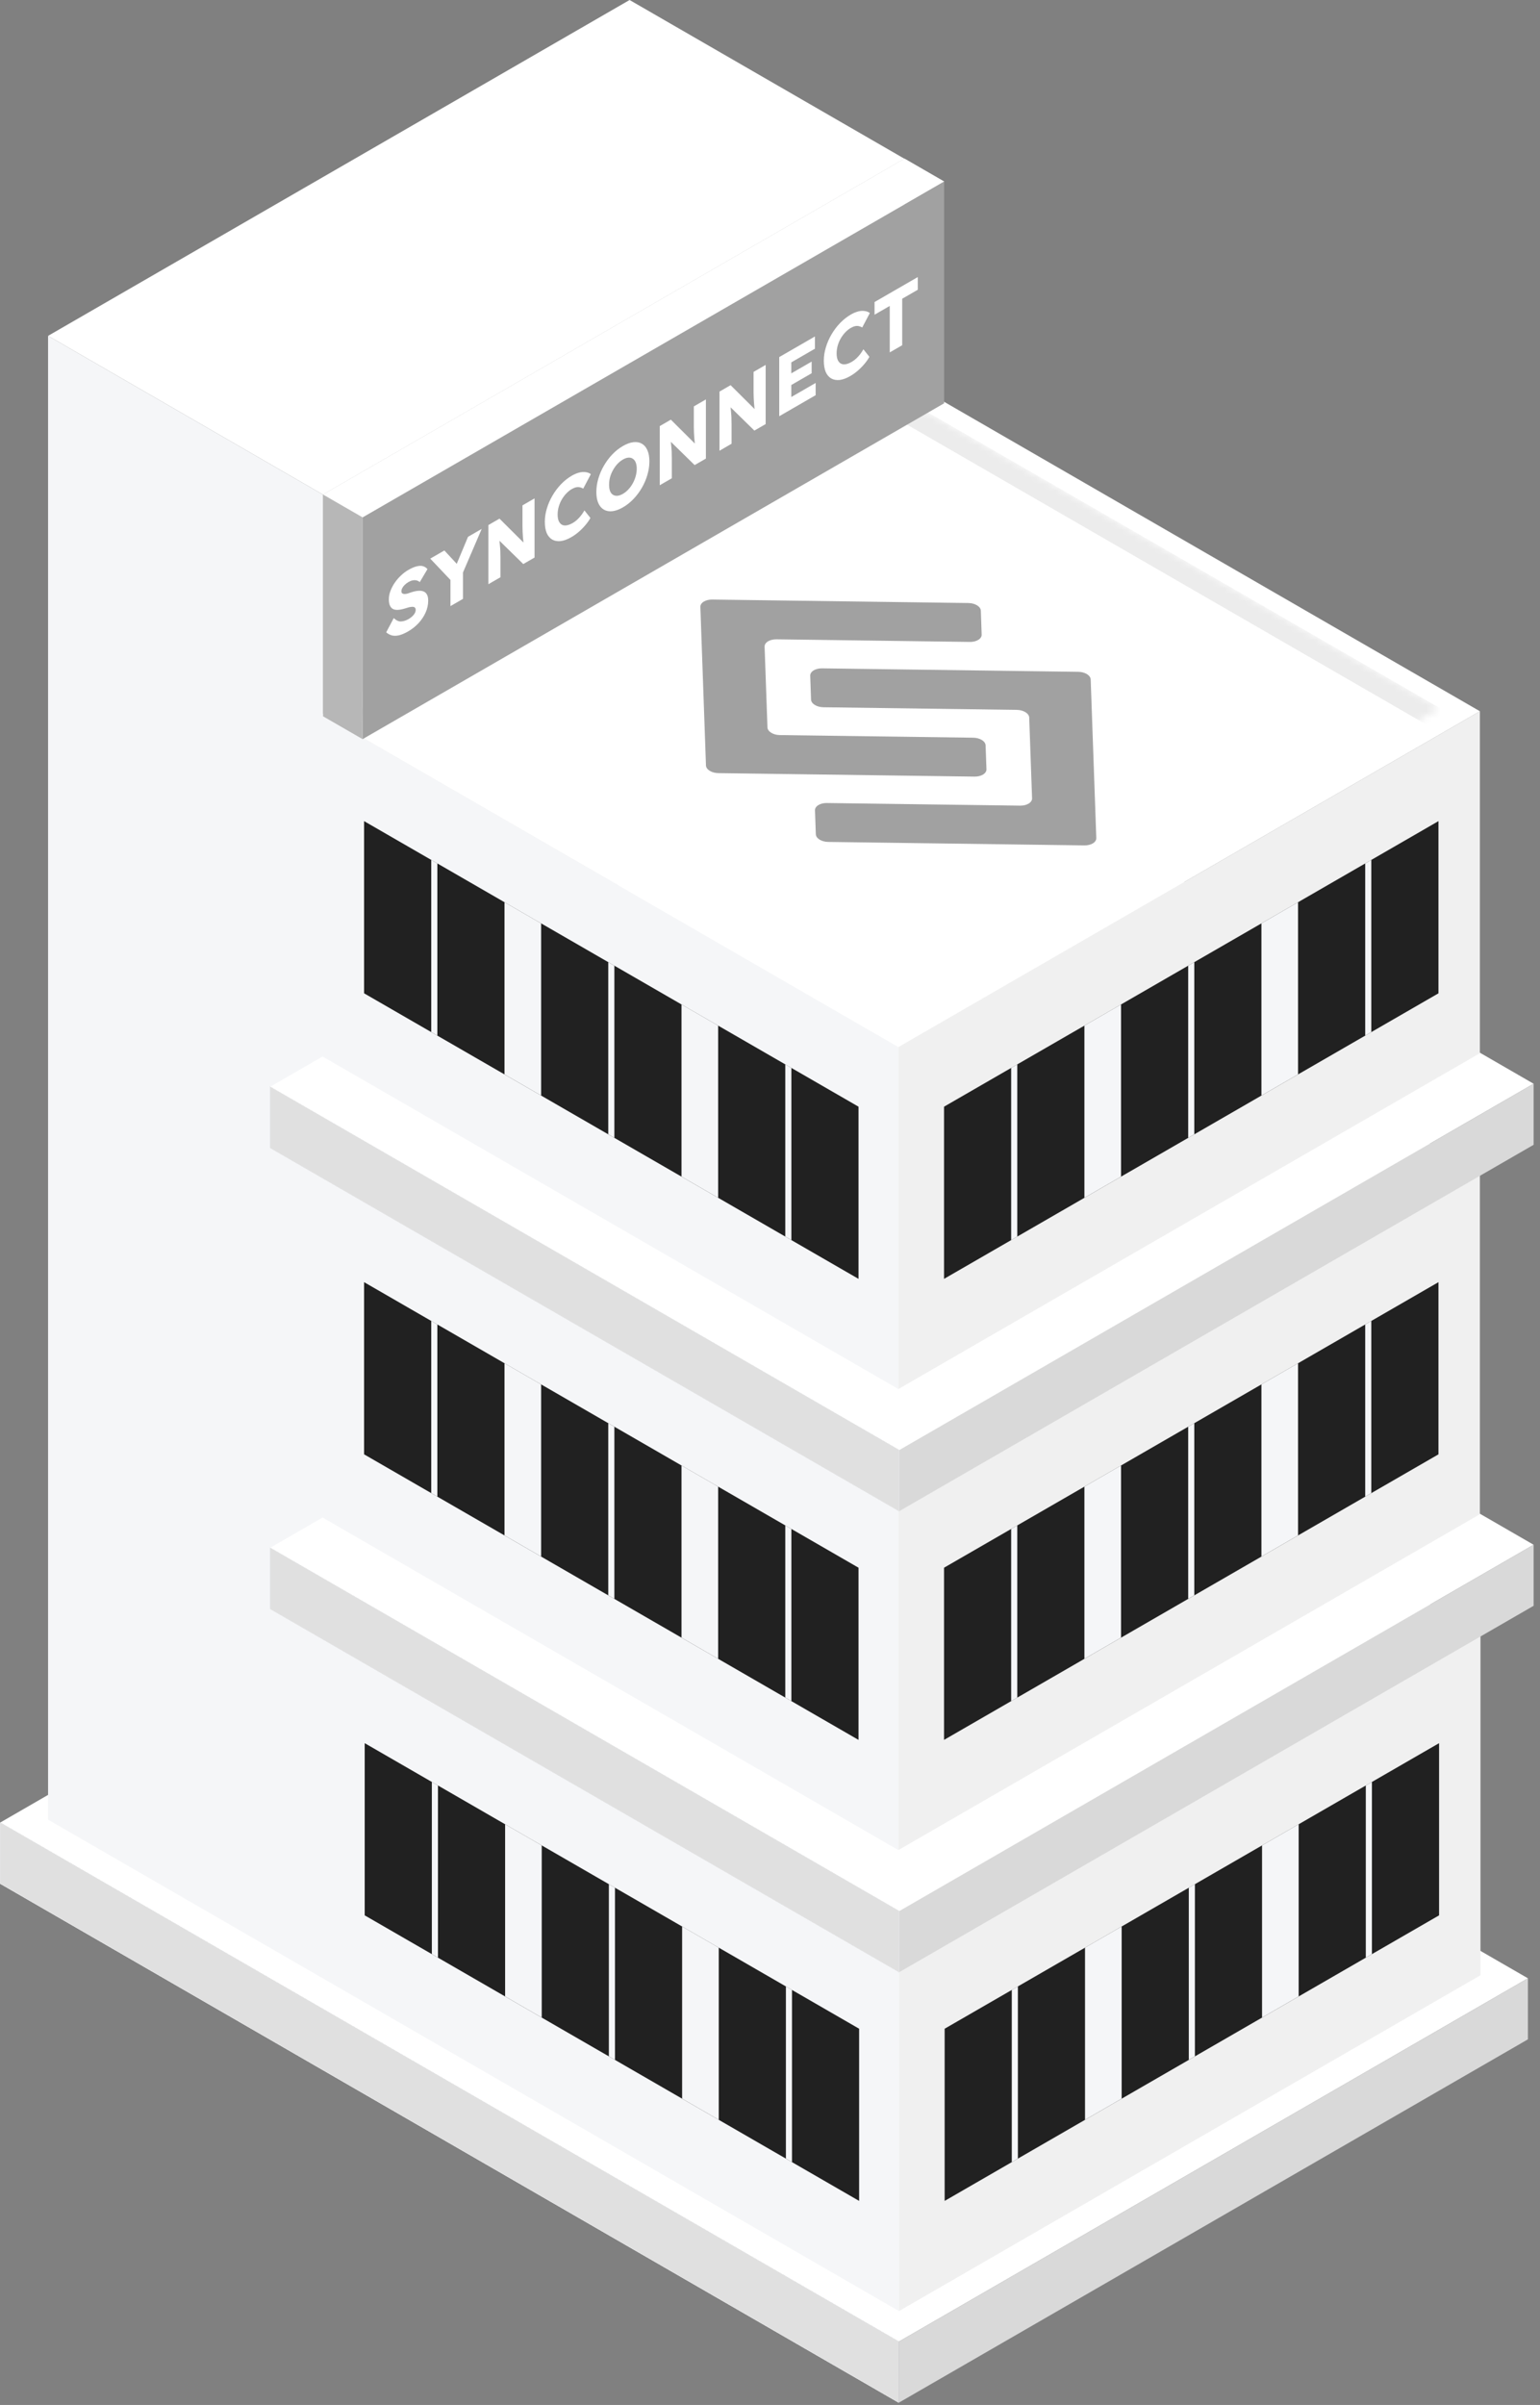 <svg width="237" height="370" viewBox="0 0 237 370" fill="none" xmlns="http://www.w3.org/2000/svg">
<rect x="0" y="0" width="237" height="370" fill="#808080" stroke="none"/>
<rect width="159.703" height="111.792" transform="matrix(0.866 0.5 -0.866 0.5 96.836 224.505)" fill="white"/>
<rect width="159.703" height="9.394" transform="matrix(0.866 0.5 0 1 0.016 280.401)" fill="#F5F6F8"/>
<rect width="111.792" height="9.394" transform="matrix(0.866 -0.5 0 1 138.328 360.252)" fill="#D9D9D9"/>
<rect width="159.703" height="9.394" transform="matrix(0.866 0.5 0 1 0.016 280.401)" fill="#212121"/>
<rect width="159.703" height="9.394" transform="matrix(0.866 0.5 0 1 0.016 280.401)" fill="#F5F6F8"/>
<rect width="159.703" height="9.394" transform="matrix(0.866 0.5 0 1 0.016 280.401)" fill="#F5F6F8"/>
<rect width="159.703" height="9.394" transform="matrix(0.866 0.5 0 1 0.016 280.401)" fill="#F5F6F8"/>
<rect width="159.703" height="9.394" transform="matrix(0.866 0.5 0 1 0.016 280.401)" fill="#F5F6F8"/>
<rect width="159.703" height="9.394" transform="matrix(0.866 0.5 0 1 0.016 280.401)" fill="#E0E0E0"/>
<rect width="48.85" height="103.337" transform="matrix(0.866 0.5 -0.866 0.5 96.891 0)" fill="white"/>
<rect width="48.85" height="228.281" transform="matrix(0.866 0.5 0 1 7.398 51.669)" fill="#F5F6F8"/>
<rect width="103.337" height="228.281" transform="matrix(0.866 -0.5 0 1 49.711 76.094)" fill="#F0F0F0"/>
<rect width="102.398" height="103.337" transform="matrix(0.866 0.5 -0.866 0.5 139.172 200.079)" fill="#F9FAFA"/>
<rect width="102.398" height="52.608" transform="matrix(0.866 0.5 0 1 49.672 251.748)" fill="#F5F6F8"/>
<rect width="103.337" height="52.608" transform="matrix(0.866 -0.5 0 1 138.352 302.946)" fill="#F0F0F0"/>
<rect width="87.865" height="26.49" transform="matrix(0.866 0.5 0 1 56.125 268.183)" fill="#212121"/>
<rect width="1.085" height="26.49" transform="matrix(0.866 0.5 0 1 66.461 274.148)" fill="#F5F6F8"/>
<rect width="6.509" height="26.49" transform="matrix(0.866 0.5 0 1 104.977 296.386)" fill="#F5F6F8"/>
<rect width="6.509" height="26.49" transform="matrix(0.866 0.5 0 1 77.734 280.657)" fill="#F5F6F8"/>
<rect width="1.085" height="26.49" transform="matrix(0.866 0.5 0 1 120.945 305.606)" fill="#F5F6F8"/>
<rect width="1.085" height="26.49" transform="matrix(0.866 0.5 0 1 93.703 289.877)" fill="#F5F6F8"/>
<rect width="87.865" height="26.49" transform="matrix(-0.866 0.5 0 1 221.469 268.183)" fill="#212121"/>
<rect width="1.085" height="26.49" transform="matrix(-0.866 0.5 0 1 211.133 274.148)" fill="#F5F6F8"/>
<rect width="6.509" height="26.49" transform="matrix(-0.866 0.5 0 1 172.617 296.386)" fill="#F5F6F8"/>
<rect width="6.509" height="26.49" transform="matrix(-0.866 0.5 0 1 199.859 280.657)" fill="#F5F6F8"/>
<rect width="1.085" height="26.49" transform="matrix(-0.866 0.5 0 1 156.648 305.606)" fill="#F5F6F8"/>
<rect width="1.085" height="26.49" transform="matrix(-0.866 0.5 0 1 183.891 289.877)" fill="#F5F6F8"/>
<rect width="111.792" height="112.731" transform="matrix(0.866 0.5 -0.866 0.5 139.203 181.76)" fill="white"/>
<rect width="111.792" height="9.394" transform="matrix(0.866 0.5 0 1 41.57 238.126)" fill="#F5F6F8"/>
<rect width="112.731" height="9.394" transform="matrix(0.866 -0.5 0 1 138.391 294.021)" fill="#D9D9D9"/>
<rect width="111.792" height="9.394" transform="matrix(0.866 0.5 0 1 41.57 238.126)" fill="#212121"/>
<rect width="111.792" height="9.394" transform="matrix(0.866 0.5 0 1 41.57 238.126)" fill="#F5F6F8"/>
<rect width="111.792" height="9.394" transform="matrix(0.866 0.5 0 1 41.57 238.126)" fill="#F5F6F8"/>
<rect width="111.792" height="9.394" transform="matrix(0.866 0.5 0 1 41.57 238.126)" fill="#F5F6F8"/>
<rect width="111.792" height="9.394" transform="matrix(0.866 0.5 0 1 41.57 238.126)" fill="#F5F6F8"/>
<rect width="111.792" height="9.394" transform="matrix(0.866 0.5 0 1 41.57 238.126)" fill="#E0E0E0"/>
<rect width="102.398" height="103.337" transform="matrix(0.866 0.5 -0.866 0.5 139.078 129.153)" fill="#F9FAFA"/>
<rect width="102.398" height="52.608" transform="matrix(0.866 0.5 0 1 49.578 180.822)" fill="#F5F6F8"/>
<rect width="103.337" height="52.608" transform="matrix(0.866 -0.5 0 1 138.258 232.021)" fill="#F0F0F0"/>
<rect width="87.865" height="26.49" transform="matrix(0.866 0.5 0 1 56.031 197.257)" fill="#212121"/>
<rect width="1.085" height="26.49" transform="matrix(0.866 0.5 0 1 66.367 203.223)" fill="#F5F6F8"/>
<rect width="6.509" height="26.49" transform="matrix(0.866 0.5 0 1 104.883 225.46)" fill="#F5F6F8"/>
<rect width="6.509" height="26.49" transform="matrix(0.866 0.5 0 1 77.641 209.731)" fill="#F5F6F8"/>
<rect width="1.085" height="26.49" transform="matrix(0.866 0.5 0 1 120.852 234.681)" fill="#F5F6F8"/>
<rect width="1.085" height="26.49" transform="matrix(0.866 0.5 0 1 93.609 218.952)" fill="#F5F6F8"/>
<rect width="87.865" height="26.49" transform="matrix(-0.866 0.5 0 1 221.375 197.257)" fill="#212121"/>
<rect width="1.085" height="26.49" transform="matrix(-0.866 0.5 0 1 211.039 203.223)" fill="#F5F6F8"/>
<rect width="6.509" height="26.49" transform="matrix(-0.866 0.5 0 1 172.523 225.46)" fill="#F5F6F8"/>
<rect width="6.509" height="26.49" transform="matrix(-0.866 0.5 0 1 199.766 209.731)" fill="#F5F6F8"/>
<rect width="1.085" height="26.49" transform="matrix(-0.866 0.5 0 1 156.555 234.681)" fill="#F5F6F8"/>
<rect width="1.085" height="26.49" transform="matrix(-0.866 0.5 0 1 183.797 218.952)" fill="#F5F6F8"/>
<rect width="111.792" height="112.731" transform="matrix(0.866 0.5 -0.866 0.5 139.203 110.834)" fill="white"/>
<rect width="111.792" height="9.394" transform="matrix(0.866 0.5 0 1 41.57 167.2)" fill="#F5F6F8"/>
<rect width="112.731" height="9.394" transform="matrix(0.866 -0.5 0 1 138.391 223.096)" fill="#D9D9D9"/>
<rect width="111.792" height="9.394" transform="matrix(0.866 0.5 0 1 41.57 167.2)" fill="#212121"/>
<rect width="111.792" height="9.394" transform="matrix(0.866 0.5 0 1 41.57 167.2)" fill="#F5F6F8"/>
<rect width="111.792" height="9.394" transform="matrix(0.866 0.5 0 1 41.57 167.2)" fill="#F5F6F8"/>
<rect width="111.792" height="9.394" transform="matrix(0.866 0.5 0 1 41.57 167.2)" fill="#F5F6F8"/>
<rect width="111.792" height="9.394" transform="matrix(0.866 0.5 0 1 41.57 167.2)" fill="#F5F6F8"/>
<rect width="111.792" height="9.394" transform="matrix(0.866 0.5 0 1 41.57 167.2)" fill="#E0E0E0"/>
<rect width="102.398" height="103.337" transform="matrix(0.866 0.5 -0.866 0.5 139.078 58.226)" fill="white"/>
<rect width="102.398" height="52.608" transform="matrix(0.866 0.5 0 1 49.578 109.895)" fill="#F5F6F8"/>
<rect width="103.337" height="52.608" transform="matrix(0.866 -0.5 0 1 138.258 161.093)" fill="#F0F0F0"/>
<rect width="87.865" height="26.49" transform="matrix(0.866 0.5 0 1 56.031 126.329)" fill="#212121"/>
<rect width="1.085" height="26.49" transform="matrix(0.866 0.5 0 1 66.367 132.295)" fill="#F5F6F8"/>
<rect width="6.509" height="26.49" transform="matrix(0.866 0.5 0 1 104.883 154.532)" fill="#F5F6F8"/>
<rect width="6.509" height="26.49" transform="matrix(0.866 0.5 0 1 77.641 138.804)" fill="#F5F6F8"/>
<rect width="1.085" height="26.49" transform="matrix(0.866 0.5 0 1 120.852 163.753)" fill="#F5F6F8"/>
<rect width="1.085" height="26.49" transform="matrix(0.866 0.5 0 1 93.609 148.024)" fill="#F5F6F8"/>
<rect width="87.865" height="26.49" transform="matrix(-0.866 0.5 0 1 221.375 126.329)" fill="#212121"/>
<rect width="1.085" height="26.49" transform="matrix(-0.866 0.5 0 1 211.039 132.295)" fill="#F5F6F8"/>
<rect width="6.509" height="26.49" transform="matrix(-0.866 0.5 0 1 172.523 154.532)" fill="#F5F6F8"/>
<rect width="6.509" height="26.49" transform="matrix(-0.866 0.5 0 1 199.766 138.804)" fill="#F5F6F8"/>
<rect width="1.085" height="26.49" transform="matrix(-0.866 0.5 0 1 156.555 163.753)" fill="#F5F6F8"/>
<rect width="1.085" height="26.49" transform="matrix(-0.866 0.5 0 1 183.797 148.024)" fill="#F5F6F8"/>
<mask id="mask0_2352_469930" style="mask-type:alpha" maskUnits="userSpaceOnUse" x="54" y="61" width="168" height="97">
<rect width="95.822" height="96.761" transform="matrix(0.866 0.5 -0.866 0.5 138.641 61.045)" fill="#D9D9D9"/>
</mask>
<g mask="url(#mask0_2352_469930)">
<rect width="95.822" height="3.758" transform="matrix(0.866 0.5 0 1 138.641 61.045)" fill="#ECECEC"/>
<rect width="96.761" height="3.758" transform="matrix(0.866 -0.5 0 1 54.844 109.426)" fill="#E0E0E0"/>
<rect width="95.822" height="96.761" transform="matrix(0.866 0.5 -0.866 0.5 138.641 64.803)" fill="white"/>
</g>
<path d="M151.811 118.353L151.68 114.67C151.669 114.365 151.463 114.069 151.106 113.849C150.75 113.628 150.272 113.5 149.779 113.494L120.011 113.091C119.518 113.082 119.042 112.954 118.686 112.734C118.33 112.514 118.123 112.219 118.109 111.914L117.669 99.483C117.659 99.178 117.845 98.888 118.186 98.677C118.527 98.466 118.996 98.351 119.489 98.357L149.255 98.759C149.749 98.766 150.218 98.651 150.559 98.44C150.9 98.228 151.086 97.938 151.075 97.633L150.947 93.951C150.935 93.646 150.728 93.352 150.372 93.131C150.015 92.911 149.538 92.783 149.045 92.775L109.604 92.241C109.111 92.235 108.642 92.35 108.301 92.561C107.96 92.772 107.774 93.062 107.784 93.367L108.646 117.768C108.659 118.073 108.865 118.368 109.222 118.588C109.578 118.809 110.055 118.937 110.548 118.944L149.99 119.479C150.483 119.485 150.951 119.37 151.292 119.159C151.633 118.948 151.82 118.658 151.811 118.353Z" fill="#A1A1A1"/>
<path d="M124.689 103.951L124.818 107.632C124.829 107.938 125.036 108.233 125.392 108.454C125.749 108.674 126.226 108.802 126.72 108.809L156.489 109.213C156.982 109.221 157.458 109.349 157.814 109.57C158.17 109.79 158.377 110.084 158.391 110.389L158.831 122.821C158.84 123.126 158.654 123.415 158.313 123.626C157.972 123.837 157.504 123.953 157.011 123.947L127.243 123.544C126.749 123.537 126.28 123.652 125.939 123.863C125.598 124.074 125.412 124.364 125.423 124.67L125.553 128.352C125.565 128.657 125.772 128.952 126.128 129.173C126.485 129.393 126.962 129.521 127.455 129.529L166.896 130.063C167.389 130.069 167.858 129.954 168.199 129.743C168.54 129.532 168.726 129.242 168.716 128.937L167.853 104.535C167.841 104.23 167.634 103.935 167.278 103.715C166.922 103.495 166.445 103.367 165.952 103.359L126.509 102.825C126.016 102.819 125.548 102.934 125.207 103.145C124.866 103.356 124.68 103.646 124.689 103.951Z" fill="#A1A1A1"/>
<rect width="7.023" height="103.335" transform="matrix(0.866 0.5 -0.866 0.5 139.219 24.42)" fill="#F9FAFA"/>
<rect width="7.023" height="103.335" transform="matrix(0.866 0.5 -0.866 0.5 139.219 24.42)" fill="white"/>
<rect width="7.023" height="34.113" transform="matrix(0.866 0.5 0 1 49.719 76.09)" fill="#B7B7B7"/>
<rect width="103.335" height="34.113" transform="matrix(0.866 -0.5 0 1 55.805 79.602)" fill="#A1A1A1"/>
<path d="M62.814 97.138C62.296 97.437 61.827 97.638 61.406 97.742C60.993 97.833 60.626 97.838 60.303 97.755C59.98 97.664 59.691 97.506 59.436 97.281L60.596 95.09C60.971 95.454 61.346 95.628 61.721 95.61C62.104 95.589 62.498 95.461 62.904 95.227C63.106 95.11 63.29 94.973 63.455 94.817C63.62 94.661 63.748 94.501 63.838 94.336C63.928 94.163 63.973 93.99 63.973 93.816C63.973 93.686 63.943 93.587 63.883 93.517C63.831 93.444 63.756 93.396 63.658 93.374C63.56 93.353 63.444 93.351 63.309 93.368C63.174 93.377 63.031 93.403 62.881 93.446C62.731 93.481 62.577 93.526 62.42 93.582C61.984 93.721 61.605 93.801 61.282 93.823C60.96 93.845 60.69 93.801 60.472 93.693C60.262 93.572 60.104 93.39 59.999 93.147C59.894 92.896 59.841 92.579 59.841 92.198C59.841 91.791 59.92 91.372 60.078 90.943C60.243 90.501 60.461 90.081 60.731 89.682C61.008 89.271 61.328 88.896 61.688 88.558C62.048 88.211 62.423 87.925 62.814 87.7C63.331 87.401 63.774 87.21 64.142 87.128C64.517 87.033 64.836 87.026 65.099 87.108C65.369 87.186 65.598 87.336 65.786 87.557L64.604 89.552C64.446 89.418 64.273 89.331 64.086 89.292C63.906 89.249 63.711 89.249 63.5 89.292C63.298 89.331 63.088 89.414 62.87 89.539C62.645 89.669 62.45 89.817 62.285 89.981C62.127 90.133 62.003 90.296 61.913 90.469C61.823 90.634 61.778 90.798 61.778 90.963C61.778 91.11 61.815 91.214 61.89 91.275C61.965 91.336 62.067 91.372 62.194 91.385C62.322 91.39 62.468 91.375 62.633 91.34C62.799 91.297 62.971 91.24 63.151 91.171C63.564 91.028 63.936 90.939 64.266 90.904C64.604 90.865 64.893 90.889 65.133 90.976C65.38 91.058 65.568 91.219 65.696 91.457C65.831 91.682 65.898 91.999 65.898 92.406C65.898 93.039 65.763 93.654 65.493 94.252C65.23 94.837 64.866 95.381 64.401 95.883C63.943 96.373 63.414 96.791 62.814 97.138ZM69.323 93.25V88.713L69.401 89.305L66.215 85.944L68.388 84.689L70.82 87.316L69.829 87.849L72.025 82.59L74.13 81.374L71.079 88.479L71.248 87.498V92.138L69.323 93.25ZM75.159 89.88V80.78L76.871 79.792L81.002 83.906L80.631 84.056C80.593 83.792 80.563 83.536 80.541 83.289C80.518 83.042 80.496 82.799 80.473 82.561C80.458 82.318 80.443 82.071 80.428 81.82C80.421 81.564 80.413 81.287 80.406 80.988C80.406 80.685 80.406 80.355 80.406 80V77.751L82.263 76.678V85.778L80.53 86.779L76.218 82.561L76.792 82.32C76.829 82.715 76.859 83.053 76.882 83.335C76.912 83.603 76.934 83.846 76.95 84.062C76.972 84.275 76.987 84.47 76.995 84.647C77.002 84.825 77.006 85.005 77.006 85.187C77.013 85.356 77.017 85.549 77.017 85.766V88.808L75.159 89.88ZM87.934 82.635C87.341 82.977 86.793 83.181 86.29 83.246C85.794 83.298 85.363 83.222 84.995 83.018C84.627 82.806 84.342 82.472 84.139 82.017C83.944 81.549 83.847 80.969 83.847 80.275C83.847 79.599 83.952 78.915 84.162 78.221C84.372 77.528 84.661 76.867 85.029 76.239C85.404 75.597 85.843 75.015 86.346 74.49C86.856 73.962 87.412 73.524 88.012 73.177C88.388 72.961 88.755 72.805 89.116 72.709C89.476 72.614 89.81 72.59 90.118 72.638C90.433 72.672 90.703 72.776 90.928 72.95L89.757 75.173C89.6 75.073 89.431 75.006 89.251 74.971C89.078 74.924 88.887 74.921 88.677 74.965C88.466 75.008 88.241 75.099 88.001 75.238C87.701 75.411 87.416 75.641 87.145 75.927C86.883 76.2 86.65 76.512 86.448 76.863C86.252 77.201 86.099 77.567 85.986 77.961C85.873 78.356 85.817 78.757 85.817 79.164C85.817 79.562 85.873 79.894 85.986 80.158C86.099 80.414 86.256 80.6 86.459 80.717C86.661 80.834 86.905 80.871 87.191 80.828C87.483 80.78 87.806 80.654 88.159 80.451C88.399 80.312 88.628 80.141 88.846 79.937C89.063 79.734 89.262 79.515 89.442 79.281C89.63 79.034 89.795 78.782 89.938 78.527L90.861 79.684C90.673 80.035 90.422 80.397 90.106 80.769C89.799 81.138 89.454 81.489 89.071 81.822C88.695 82.143 88.316 82.414 87.934 82.635ZM95.874 78.05C95.274 78.397 94.726 78.596 94.231 78.648C93.735 78.7 93.304 78.62 92.936 78.408C92.568 78.195 92.283 77.862 92.08 77.407C91.878 76.952 91.776 76.382 91.776 75.697C91.776 75.013 91.878 74.326 92.08 73.637C92.283 72.948 92.568 72.285 92.936 71.648C93.304 71.011 93.735 70.432 94.231 69.912C94.726 69.392 95.27 68.961 95.863 68.619C96.456 68.276 97 68.079 97.496 68.027C97.991 67.975 98.423 68.055 98.79 68.268C99.158 68.48 99.44 68.816 99.635 69.275C99.837 69.73 99.939 70.3 99.939 70.985C99.939 71.661 99.837 72.347 99.635 73.045C99.44 73.73 99.158 74.391 98.79 75.028C98.423 75.665 97.991 76.243 97.496 76.763C97 77.283 96.46 77.712 95.874 78.05ZM95.863 75.977C96.171 75.799 96.452 75.572 96.708 75.294C96.97 75.013 97.195 74.701 97.383 74.358C97.578 74.003 97.728 73.635 97.833 73.253C97.939 72.872 97.991 72.49 97.991 72.109C97.991 71.728 97.939 71.407 97.833 71.147C97.728 70.887 97.578 70.697 97.383 70.575C97.195 70.441 96.97 70.385 96.708 70.406C96.452 70.424 96.171 70.521 95.863 70.699C95.555 70.876 95.27 71.106 95.008 71.388C94.752 71.665 94.527 71.981 94.332 72.337C94.137 72.683 93.987 73.047 93.882 73.429C93.784 73.806 93.735 74.185 93.735 74.566C93.735 74.948 93.784 75.275 93.882 75.548C93.987 75.808 94.137 75.998 94.332 76.12C94.527 76.241 94.752 76.293 95.008 76.276C95.27 76.254 95.555 76.154 95.863 75.977ZM101.532 74.654V65.554L103.243 64.566L107.375 68.68L107.004 68.83C106.966 68.565 106.936 68.31 106.914 68.063C106.891 67.816 106.869 67.573 106.846 67.335C106.831 67.092 106.816 66.845 106.801 66.594C106.793 66.338 106.786 66.061 106.778 65.762C106.778 65.458 106.778 65.129 106.778 64.774V62.525L108.636 61.452V70.552L106.902 71.553L102.59 67.335L103.165 67.094C103.202 67.489 103.232 67.827 103.255 68.108C103.285 68.377 103.307 68.62 103.322 68.836C103.345 69.049 103.36 69.244 103.367 69.421C103.375 69.599 103.378 69.779 103.378 69.961C103.386 70.13 103.39 70.323 103.39 70.539V73.581L101.532 74.654ZM110.726 69.346V60.246L112.437 59.258L116.569 63.372L116.198 63.522C116.16 63.257 116.13 63.002 116.108 62.755C116.085 62.508 116.063 62.265 116.04 62.027C116.025 61.784 116.01 61.537 115.995 61.286C115.987 61.03 115.98 60.753 115.972 60.454C115.972 60.15 115.972 59.821 115.972 59.466V57.217L117.83 56.144V65.244L116.096 66.245L111.784 62.027L112.359 61.786C112.396 62.181 112.426 62.519 112.449 62.8C112.479 63.069 112.501 63.312 112.516 63.528C112.539 63.74 112.554 63.935 112.561 64.113C112.569 64.291 112.572 64.471 112.572 64.653C112.58 64.822 112.584 65.014 112.584 65.231V68.273L110.726 69.346ZM119.92 64.037V54.938L125.414 51.766V53.651L121.778 55.75V61.08L125.527 58.916V60.8L119.92 64.037ZM120.821 59.786V57.992L124.908 55.633V57.427L120.821 59.786ZM130.869 57.846C130.276 58.188 129.728 58.392 129.225 58.457C128.73 58.509 128.299 58.433 127.931 58.23C127.563 58.017 127.278 57.684 127.075 57.228C126.88 56.761 126.782 56.18 126.782 55.486C126.782 54.81 126.887 54.126 127.098 53.432C127.308 52.739 127.597 52.078 127.965 51.45C128.34 50.809 128.779 50.226 129.282 49.702C129.792 49.173 130.348 48.735 130.948 48.389C131.323 48.172 131.691 48.016 132.051 47.92C132.412 47.825 132.746 47.801 133.053 47.849C133.369 47.884 133.639 47.988 133.864 48.161L132.693 50.384C132.535 50.284 132.367 50.217 132.186 50.182C132.014 50.135 131.822 50.133 131.612 50.176C131.402 50.219 131.177 50.31 130.937 50.449C130.636 50.622 130.351 50.852 130.081 51.138C129.818 51.411 129.586 51.723 129.383 52.074C129.188 52.412 129.034 52.778 128.921 53.172C128.809 53.567 128.753 53.968 128.753 54.375C128.753 54.774 128.809 55.105 128.921 55.37C129.034 55.625 129.192 55.812 129.394 55.928C129.597 56.045 129.841 56.082 130.126 56.039C130.419 55.991 130.742 55.866 131.094 55.662C131.334 55.523 131.563 55.352 131.781 55.148C131.999 54.945 132.198 54.726 132.378 54.492C132.565 54.245 132.731 53.994 132.873 53.738L133.796 54.895C133.609 55.246 133.357 55.608 133.042 55.98C132.734 56.349 132.389 56.7 132.006 57.033C131.631 57.354 131.252 57.625 130.869 57.846ZM136.93 54.217V47.067L134.588 48.419V46.469L141.242 42.627V44.577L138.844 45.962V53.112L136.93 54.217Z" fill="white"/>
</svg>
